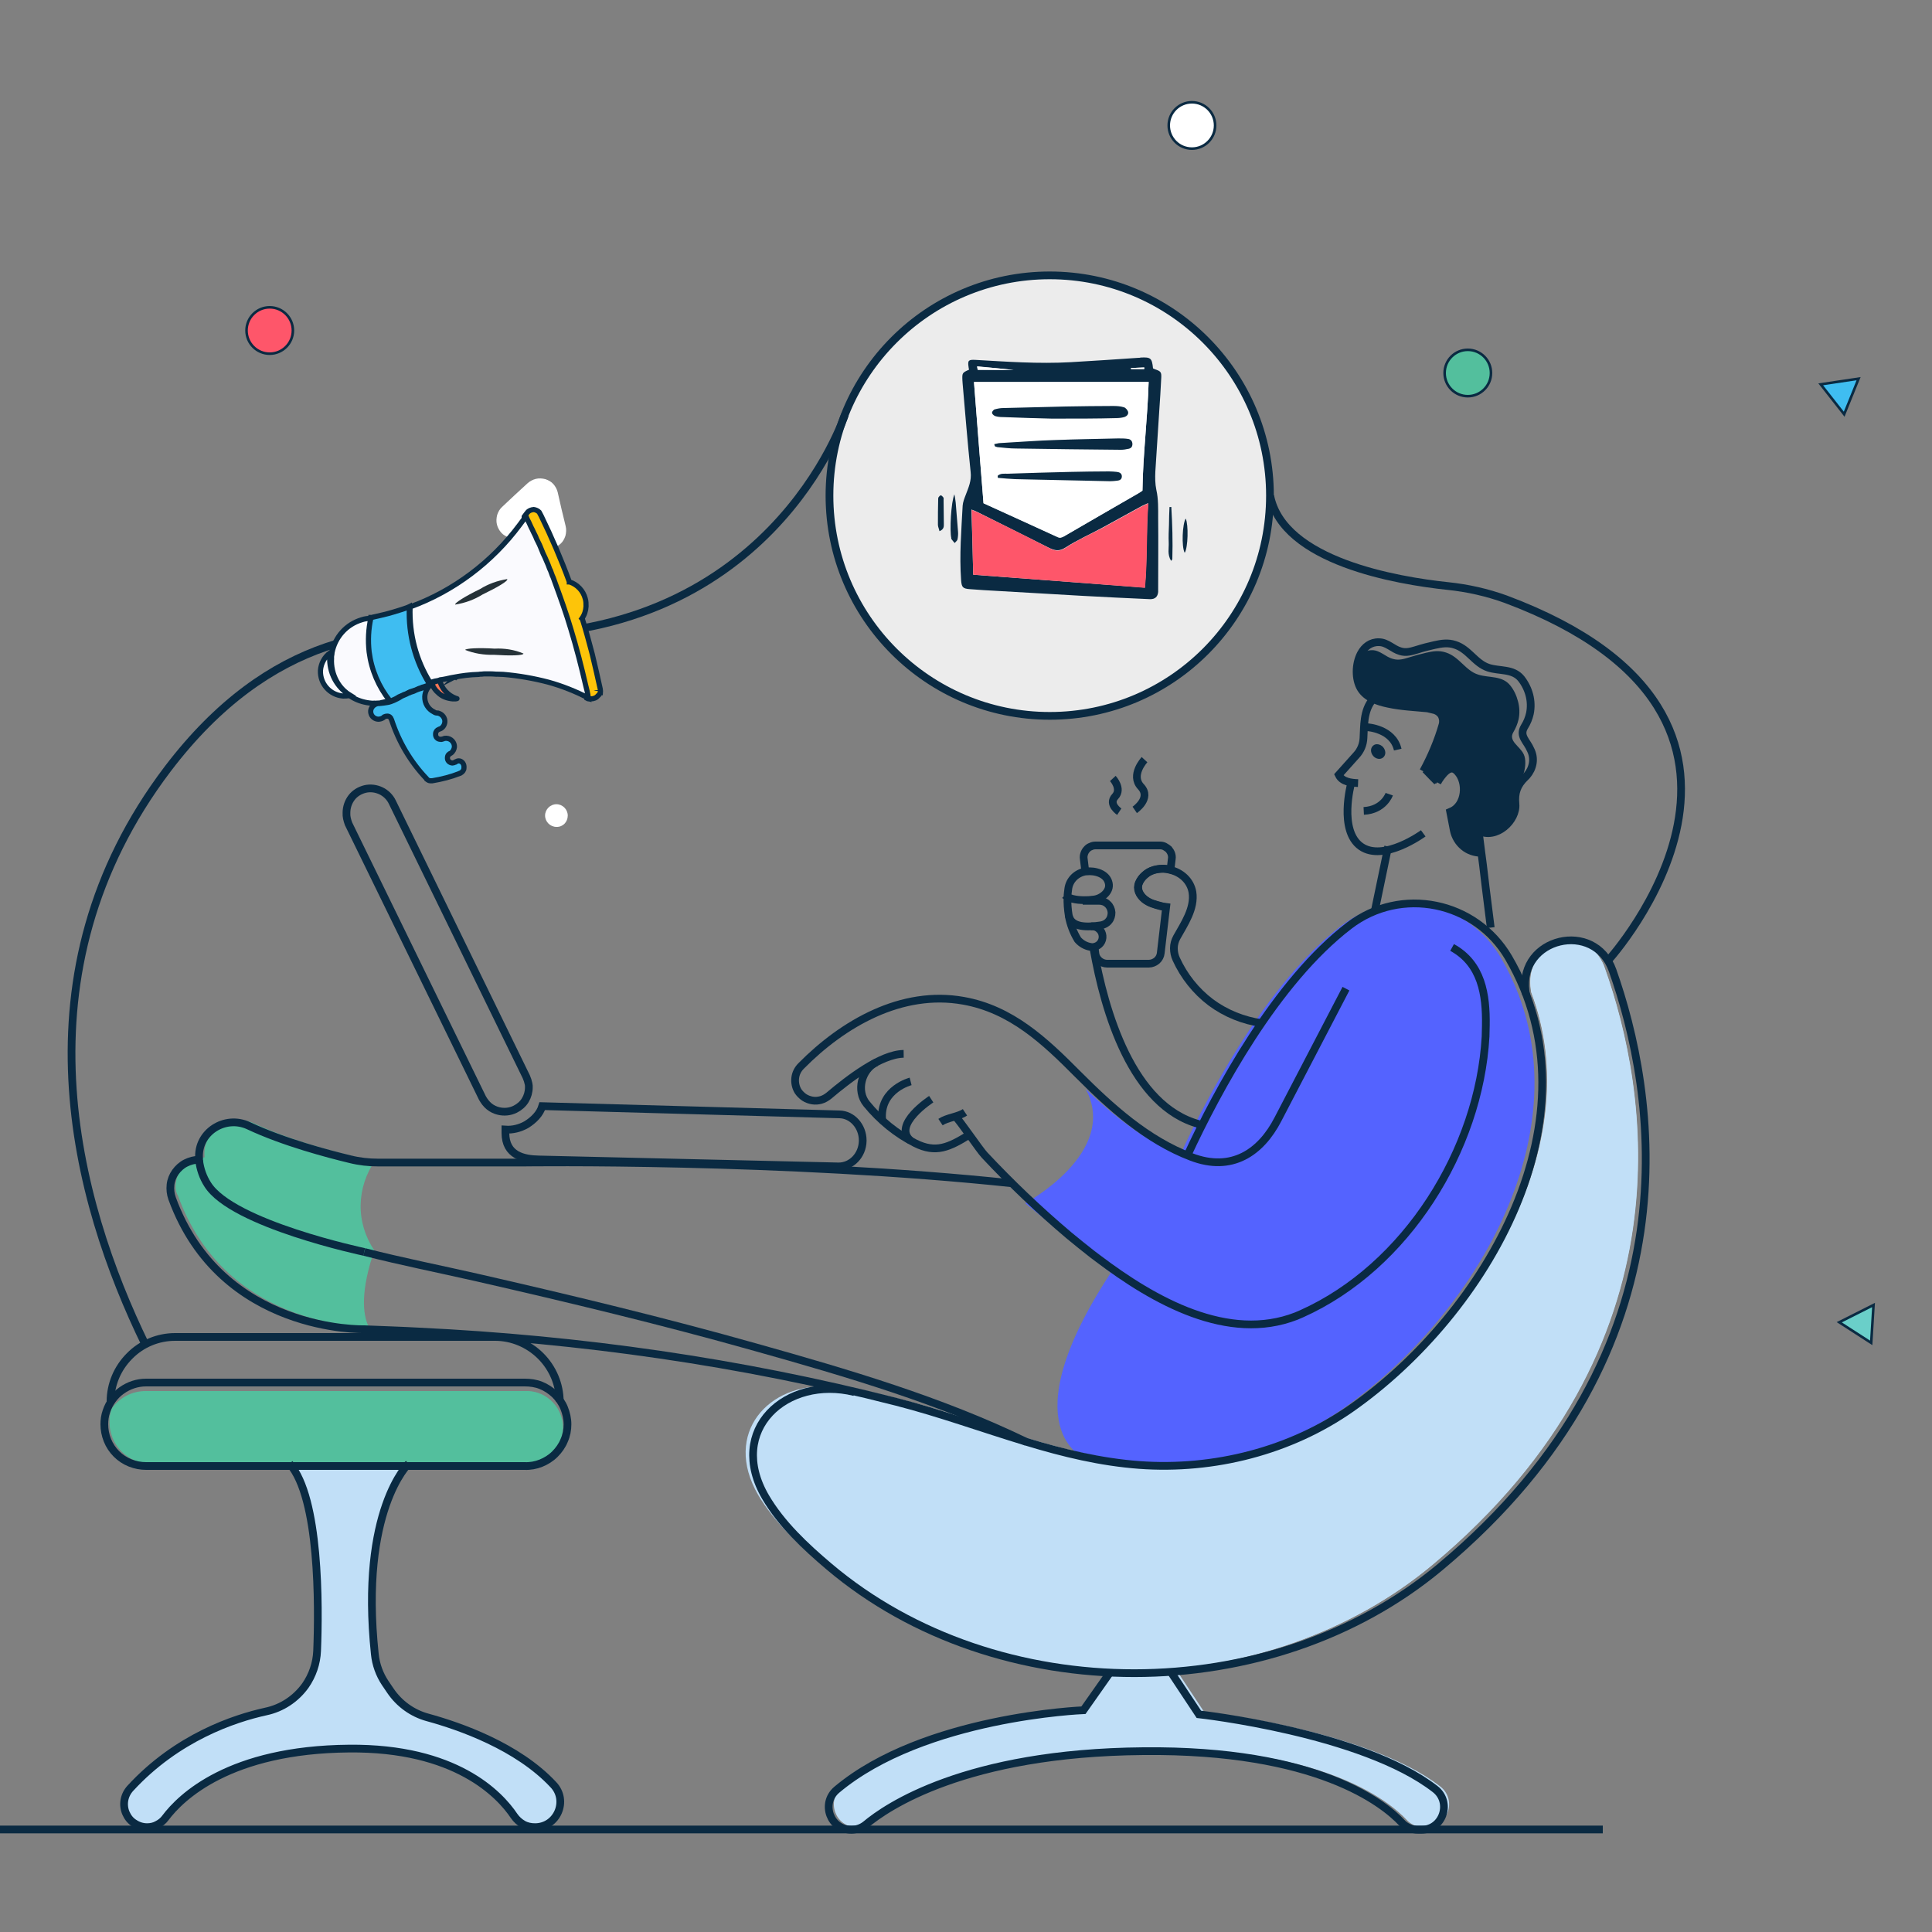 <?xml version="1.0" encoding="utf-8"?>
<!-- Generator: Adobe Illustrator 26.0.2, SVG Export Plug-In . SVG Version: 6.00 Build 0)  -->
<svg version="1.1" id="Layer_1" xmlns="http://www.w3.org/2000/svg" xmlns:xlink="http://www.w3.org/1999/xlink" x="0px" y="0px"
	 viewBox="0 0 750 750" style="enable-background:new 0 0 750 750;" xml:space="preserve">
<rect x="0" y="0" width="750" height="750" fill="#808080" stroke="none"/>
<style type="text/css">
	.st0{fill:#0A2A42;}
	.st1{fill:none;stroke:#0A2A42;stroke-width:3;stroke-miterlimit:10;}
	.st2{fill:none;stroke:#CCDDE2;stroke-width:4.11;stroke-miterlimit:10;}
	.st3{fill:none;stroke:#000000;stroke-width:4.11;stroke-miterlimit:10;}
	.st4{fill:none;stroke:#0A2A42;stroke-width:4.11;stroke-miterlimit:10;}
	.st5{fill:#5463FF;}
	.st6{fill:#53BF9D;}
	.st7{fill:#D7E8F0;}
	.st8{fill:#C1DFF7;}
	.st9{fill:none;stroke:#0A2A42;stroke-miterlimit:10;}
	.st10{fill:#ECECEC;stroke:#0A2A42;stroke-width:3;stroke-miterlimit:10;}
	.st11{fill:#FFFFFF;}
	.st12{fill:#FE566A;stroke:#0A2A42;stroke-miterlimit:10;}
	.st13{fill:#3FBDF1;stroke:#0A2A42;stroke-miterlimit:10;}
	.st14{fill:#6ACFC9;stroke:#0A2A42;stroke-miterlimit:10;}
	.st15{fill:#53BF9D;stroke:#0A2A42;stroke-miterlimit:10;}
	.st16{fill:#FFFFFF;stroke:#0A2A42;stroke-miterlimit:10;}
	.st17{fill:#FE566A;}
	.st18{fill:#FAFAFE;stroke:#0A2A42;stroke-width:2;stroke-miterlimit:10;}
	.st19{fill:#3FBDF1;stroke:#0A2A42;stroke-width:2;stroke-miterlimit:10;}
	.st20{fill:#FF7654;stroke:#0A2A42;stroke-width:2;stroke-miterlimit:10;}
	.st21{fill:#FF7654;stroke:#0A2A42;stroke-width:2;stroke-linejoin:round;stroke-miterlimit:10;}
	.st22{fill:#FDC409;stroke:#0A2A42;stroke-width:2;stroke-miterlimit:10;}
	.st23{fill:#263238;}
</style>
<g>
	<g>
		<path class="st0" d="M528.4,253.8c1.2-0.9,2.7-1.4,4.3-1.4c3.1,0,5.2,2.7,8.1,3.4c2.1,0.6,4,0.1,6.2-0.6c2.2-0.7,4.4-1.3,6.6-1.8
			c2.6-0.6,5-1,7.7-0.1c5.3,1.7,7.6,7.1,12.6,8.6c4.1,1.3,9.2,0.3,12.3,4.1c1.5,1.8,2.5,4,3.1,6.3s0.7,4.7,0.2,7
			c-0.4,1.7-1.1,3.4-2,4.9c-2.1,3.5,2.5,5.4,4,8.6c0.9,1.8,0.8,5-0.1,7.7c-0.2,0.2,1.1,1,0.9,1.2c-3.2,3.1-4.2,6.1-3.8,10.4
			c0.6,6.3-7.4,14-14.4,10.4l1,7.9c-2.4,0-4.7-0.8-6.5-2.3s-3.1-3.6-3.6-6l-1.3-6.7c6-2.6,6.7-11.9,2.6-16.3
			c-2.1-2.3-4.1-1.4-5.8,0.3c-1.8-0.3-1.8,2.8-3.2,4.6l-4.7-4.7c3.1-5.7,5.7-11.8,7.5-18.1c0.2-0.6,0.2-1.1,0.2-1.7
			c-0.1-0.6-0.2-1.1-0.5-1.7c-0.3-0.5-0.6-1-1.1-1.3c-0.4-0.4-1-0.7-1.5-0.8l-2.9-0.7c-5.1-0.5-10.3-0.7-15.3-1.8
			c-3.9-0.8-8.5-2.3-10.7-6C526.1,263.8,526.1,257.9,528.4,253.8z"/>
		<path class="st1" d="M493.1,192.5c5.1,25.4,49.1,32.9,69,35c7.7,0.8,15.2,2.5,22.4,5.1c124.7,46.6,40,140,40,140"/>
		<path class="st2" d="M269,241.9L269,241.9"/>
		<path class="st3" d="M491.2,410L491.2,410"/>
		<path class="st4" d="M575,330.5c-2.4,0-4.7-0.8-6.5-2.3s-3.1-3.6-3.6-6l-1.3-6.7c6-2.6,6.7-11.9,2.6-16.3
			c-2.1-2.3-4.1-1.4-5.8,0.3c-1.1,1.2-2.1,2.5-2.9,4"/>
		<path class="st1" d="M574,322.6l1,7.9c0.3,1.9,1,7.7,1.7,13.7c0.8,6.5,1.7,13.3,2,15.9"/>
		<path class="st1" d="M542.6,291c-1.9-8.2-11.9-8.7-11.9-8.7"/>
		<path class="st1" d="M533.1,271.3c-4,4.4-3.5,11-3.8,15.2c-0.1,2.5-1.1,4.9-2.8,6.7l-6.8,7.6c1.3,2.7,4.8,3.1,7.5,3.2"/>
		<path class="st0" d="M537,294c1.1-1,1-2.7-0.1-4c-1.1-1.2-2.9-1.5-3.9-0.5c-1.1,1-1,2.7,0.1,4C534.2,294.7,535.9,295,537,294z"/>
		<path class="st1" d="M538.9,328.6l-5.2,25"/>
		<path class="st5" d="M421.5,422.8c10.9,10.4,22.6,19.9,36.6,25.6c1.5-3.3,3.3-6.9,5.2-10.8c7-14,14.8-27.6,23.6-40.6
			c9.9-14.4,21.3-28.1,33.9-37.7c2.5-1.9,5.1-3.5,7.9-4.8c7.4-3.4,15.5-4.5,23.5-3.4c8,1.2,15.5,4.6,21.6,10c3.5,3,6.4,6.6,8.8,10.6
			c2.7,4.6,5,9.4,6.9,14.4c22.4,59-19.6,126.7-67.8,160.5c-23.8,16.7-53.5,24.2-82.4,22.1c-6-0.5-11.9-1.3-17.8-2.4
			c0,0-30.3-11.2,9.7-72.2l-33.2-27C398,467.1,434.6,447.4,421.5,422.8z"/>
		<path class="st6" d="M68.3,459.1c0.2-1.8,0.9-3.5,1.9-5s2.4-2.7,4-3.5s3.4-1.3,5.2-1.3c0-0.1,0-0.3,0-0.4
			c-0.8-10.2,10-17.1,19.2-12.8c13.6,6.4,30.7,10.9,39.4,13c2.4,0.6,4.9,1,7.5,1.1c0.1,0.1,0.1,0.1,0.2,0.2
			c-3.6,5.1-5.6,11.2-5.7,17.4c-0.1,6.3,1.8,12.4,5.3,17.6c-5.3,15.6-4.6,24.6-2.2,29.6c-5.8,0-56.1-1.4-74-50.8
			C68.2,462.7,68,460.9,68.3,459.1z"/>
		<path class="st7" d="M321.8,538.3c3.5-0.2,7,0,10.5,0.7c6,1.4,11.9,2.8,17.8,4.3c16.9,4.3,33.6,10.4,50.4,15.5
			c14.4,4.3,28.9,7.9,43.8,9c2.3,0.2,4.6,0.3,6.8,0.3h0.3c26.6,0.5,53.4-7.1,75.2-22.4c48.2-33.8,90.2-101.5,67.8-160.5
			c0-0.4-0.2-1-0.2-1.4c-1.4-11.1,6.5-18.3,15.1-19.4c2.3,0.3,4.4,1.1,6.4,2.2c1.9,1.2,3.6,2.8,4.9,4.7c1,1.4,1.8,2.9,2.3,4.5
			c16.5,46.4,34.8,146.7-66.9,231.6c-32.2,26.9-74.2,40.7-116.3,41.2c-42-0.5-83.9-14.3-115.9-41.4c-9.1-7.7-18.5-16.6-24.6-26.9
			C286.5,558.1,301.1,539.7,321.8,538.3z"/>
		<path class="st8" d="M321.8,538.3c1.8,0.1,3.6,0.4,5.4,0.7c6,1.4,11.9,2.8,17.8,4.3c16.9,4.3,33.6,10.4,50.4,15.5
			c14.4,4.3,28.9,7.9,43.8,9c4,0.3,7.9,0.4,12,0.3h0.3c26.6,0.5,53.4-7.1,75.2-22.4c48.2-33.8,90.2-101.5,67.8-160.5
			c0-0.4-0.2-1-0.2-1.4c-1.4-11.1,6.5-18.3,15.1-19.4c2.3,0.3,4.4,1.1,6.4,2.2c1.9,1.2,3.6,2.8,4.9,4.7c1,1.4,1.8,2.9,2.3,4.5
			c16.5,46.4,34.8,146.7-66.8,231.6c-32.2,26.9-74.2,40.7-116.3,41.2c-43.8,0.6-87.7-13.2-121-41.4c-9.1-7.7-18.5-16.6-24.6-26.9
			C280.4,556.3,298.5,536.7,321.8,538.3z"/>
		<path class="st8" d="M456.6,648.2l10.8,16.3c0,0,63.4,7,91.7,29c6.6,5.1,3.1,15.8-5.3,15.8h-1.3c-1.2,0-2.4-0.2-3.4-0.7
			c-1.1-0.5-2.1-1.1-2.9-2c-7.1-7.6-33-28.5-100.4-27.8c-69.2,0.6-99.7,21.8-107.7,28.5c-1.6,1.3-3.6,2-5.6,2
			c-8.2,0-11.9-10.2-5.7-15.5c33.9-28.5,95.8-30.9,95.8-30.9l10.2-14.5"/>
		<path class="st8" d="M112.4,568.2c11.7,13.3,11.4,55.4,10.7,72.7c-0.2,4.8-1.8,9.5-4.6,13.5c-3.7,5.1-9.1,8.7-15.3,10
			c-12.3,2.7-34.5,10.1-52.6,29.8c-1.2,1.3-2,2.9-2.3,4.6c-0.3,1.7-0.1,3.5,0.6,5.1c0.7,1.6,1.8,3,3.3,3.9c1.5,1,3.2,1.5,4.9,1.5
			c1.4,0,2.8-0.3,4-1c1.2-0.6,2.3-1.5,3.1-2.6c6-8,24.8-26.5,71.3-26.9c41.3-0.4,58.4,17.7,64.1,26.2c0.9,1.3,2.1,2.4,3.5,3.2
			s3,1.1,4.6,1.1c8.6,0,13-10.3,7.1-16.5c-13.9-14.9-36.4-22.7-48.8-26.1c-5.9-1.6-11-5.3-14.4-10.3l-2.1-3.1
			c-2.2-3.3-3.6-7.2-4-11.2c-5.9-55.9,13.1-73.9,13.1-73.9"/>
		<path class="st3" d="M369.1,434.3L369.1,434.3L369.1,434.3"/>
		<path class="st6" d="M43.3,546.9c1.5-2.1,3.5-3.9,5.8-5.1c2.3-1.2,4.9-1.8,7.5-1.8h147c3.7-0.2,7.3,1,10.1,3.5
			c2.8,2.4,4.5,5.9,4.8,9.5c0.3,3.7-0.9,7.3-3.3,10.2c-2.4,2.8-5.8,4.6-9.5,5h-147c-2.1,0-4.2-0.4-6.2-1.2s-3.8-2-5.3-3.5
			s-2.7-3.3-3.5-5.3s-1.2-4.1-1.2-6.2C42.5,550.3,42.7,548.6,43.3,546.9z"/>
		<path class="st1" d="M112.4,568.2c11.7,13.3,11.4,55.4,10.7,72.7c-0.2,4.8-1.8,9.5-4.6,13.5c-3.7,5.1-9.1,8.7-15.3,10
			c-12.3,2.7-34.5,10.1-52.6,29.8c-1.2,1.3-2,2.9-2.3,4.6c-0.3,1.7-0.1,3.5,0.6,5.1c0.7,1.6,1.8,3,3.3,3.9c1.5,1,3.2,1.5,4.9,1.5
			c1.4,0,2.8-0.3,4-1c1.2-0.6,2.3-1.5,3.1-2.6c6-8,24.8-26.5,71.3-26.9c41.3-0.4,58.4,17.7,64.1,26.2c0.9,1.3,2.1,2.4,3.5,3.2
			s3,1.1,4.6,1.1c8.6,0,13-10.3,7.1-16.5c-13.9-14.9-36.4-22.7-48.8-26.1c-5.9-1.6-11-5.3-14.4-10.3l-2.1-3.1
			c-2.2-3.3-3.6-7.2-4-11.2c-5.9-55.9,13.1-73.9,13.1-73.9"/>
		<path class="st9" d="M557.6,302.8c-0.1,0.2-0.2,0.5-0.2,0.7c-0.1,0.2-0.2,0.4-0.2,0.6"/>
		<path class="st9" d="M552.6,299.4l3,3.1l1.6,1.6"/>
		<path class="st1" d="M552.5,299.4c3.1-5.7,5.7-11.8,7.5-18.1c0.3-1.1,0.2-2.3-0.3-3.4c-0.5-1-1.5-1.8-2.6-2.2l-2.9-0.7
			c-5.1-0.5-10.3-0.7-15.3-1.8c-3.9-0.8-8.5-2.3-10.7-6c-2.1-3.5-2.1-9.4,0.1-13.5c1.4-2.6,3.8-4.5,7-4.4c3.2,0,5.4,2.7,8.3,3.5
			c2.2,0.7,4.2,0.1,6.5-0.6c2.2-0.7,4.5-1.3,6.8-1.8c2.7-0.6,5.2-1,7.9-0.1c5.4,1.7,7.8,7.2,13,8.9c4.3,1.4,9.5,0.3,12.7,4.2
			c1.5,1.9,2.6,4.1,3.2,6.4c0.6,2.3,0.7,4.8,0.2,7.2c-0.4,1.8-1.1,3.5-2.1,5.1c-2.2,3.6,1,5.6,2.4,9c0.8,1.6,1.1,3.4,0.8,5.2
			c-0.3,1.8-1.1,3.4-2.3,4.8c-0.2,0.2-0.4,0.4-0.6,0.6c-3.2,3.1-4.2,6.1-3.8,10.4c0.6,6.3-7.4,14-14.4,10.4"/>
		<path class="st1" d="M524.5,304.1c0,0-5,18.3,3.8,24.5s24.2-5.1,24.2-5.1"/>
		<path class="st10" d="M493,192.4c0-47.2-38.3-85.5-85.5-85.5S322,145.2,322,192.4s38.3,85.5,85.5,85.5
			C454.8,277.9,493,239.6,493,192.4z"/>
		<path class="st1" d="M56.5,522.1c-27.3-56-51.5-144.3,8.6-223.6c39.6-52.1,84-56.8,121.3-52.1C298.8,251.3,328,161,328,161"/>
		<g>
			<path class="st1" d="M350.8,409.1c-8.8,0.1-21.3,9.7-29.1,16.3c-0.9,0.7-1.9,1.3-3,1.6c-1.1,0.3-2.2,0.4-3.4,0.2
				c-1.1-0.2-2.2-0.6-3.1-1.2s-1.8-1.5-2.4-2.4c-0.9-1.5-1.3-3.3-1.1-5.1s1-3.4,2.3-4.7c16.3-16.5,39-29.6,63-25.3
				c18.6,3.3,31.6,15.6,44.4,28.5c12.8,12.8,26.7,25.5,44,32.1c15.8,6.1,27.1-1.8,33.7-14.6c8.8-16.9,17.6-33.8,26.4-50.7"/>
			<path class="st1" d="M365.1,435.6c2.7-1.8,6.8-2,9.5-3.8"/>
			<path class="st1" d="M376.3,440.5c-7.9,4.9-13,7.3-21,3.3c-7.3-3.7-13.7-8.9-18.9-15.3c-4.1-5-2-13.3,3.8-16.1"/>
			<path class="st1" d="M342.6,435.1c-0.1-0.4-0.2-0.9-0.2-1.4c-0.3-11,11.1-13.9,11.1-13.9"/>
			<path class="st1" d="M353.5,442.8c-7.3-6.2,8-16.1,8-16.1"/>
			<path class="st1" d="M141.4,486c14.4,3.7,29.1,6.6,43.6,9.9c36.3,8.3,72.5,17,108.3,27.1c35.6,10,71.8,20.6,105.2,36.8"/>
			<path class="st1" d="M563.7,367.8c11.5,6.3,13.3,18.3,13.1,30.3c0,1.4-0.1,2.8-0.1,4.3c-2.5,43.9-30.8,89.4-71.4,107.6
				c-0.7,0.3-1.4,0.6-2.1,0.9c-26.4,10.3-55.1-5.8-77-22.4c-0.7-0.5-1.3-1-2-1.5c-3.2-2.5-6.3-5-9.2-7.4
				c-11.5-9.7-22.5-20.2-32.8-31.2c-1.9-2-9.3-13-11.4-15.1"/>
			<path class="st1" d="M331.7,540.4c-26.4-6.5-49.8,14.6-34.5,40.8c6.1,10.4,15.5,19.2,24.6,26.9c65.4,55.4,171.7,55,237.3,0.2
				c101.7-84.9,83.3-185.2,66.9-231.6c-7-19.7-36.4-12.7-33.8,8l0.2,1.3"/>
			<path class="st1" d="M454.6,649.2l10.8,16.3c0,0,63.4,7,91.7,29c6.6,5.1,3.1,15.8-5.3,15.8h-1.3c-1.2,0-2.4-0.2-3.4-0.7
				c-1.1-0.5-2.1-1.1-2.9-2c-7.1-7.6-33-28.5-100.4-27.8c-69.2,0.6-99.7,21.8-107.7,28.5c-1.6,1.3-3.6,2-5.6,2
				c-8.2,0-11.9-10.2-5.7-15.5c33.9-28.5,95.8-30.9,95.8-30.9l10.2-14.5"/>
			<path class="st1" d="M424.5,368.2c4.3,24.6,15,61.2,41,68.2"/>
			<path class="st1" d="M452.6,352.2c-0.9-0.2-1.7-0.3-2-0.4c-2.3-0.6-4.5-1.2-6.4-2.7c-1.9-1.6-3.1-3.9-2.1-6.3
				c0.5-1.2,1.3-2.3,2.3-3.1c1-0.9,2.1-1.5,3.4-1.9c2.1-0.6,4.3-0.7,6.5-0.1c4.2,1,7.8,4.1,8.6,8.6c1,6.3-3.2,12.4-6.1,17.6
				c-0.7,1.3-1.1,2.7-1.1,4.2s0.3,2.9,0.9,4.2c3,6.6,7.6,12.4,13.4,16.8c5.8,4.3,12.7,7.1,19.9,8.1"/>
			<path class="st1" d="M77.3,450.5c0.4,3.3,1.5,6.5,3.3,9.3c9.6,15.4,60.8,26.2,60.8,26.2"/>
			<path class="st1" d="M461,448.4c11.6-25,34.3-67.3,62.8-89.1c20.1-15.4,49-9.4,61.8,12.4c36.2,62-8.8,138.3-60.9,174.9
				c-23.8,16.7-53.5,24.2-82.4,22.1c-14.9-1.1-29.5-4.6-43.9-9c-16.9-5.1-33.6-11.2-50.4-15.5c-60.7-15.5-122.7-24.3-185.3-27.3
				c-7.1-0.4-14.2-0.6-21.3-0.9c0,0-55.5,1.6-74.6-50.8c-0.6-1.7-0.8-3.5-0.6-5.3c0.2-1.8,0.9-3.5,1.9-4.9s2.4-2.7,4-3.5
				s3.4-1.3,5.2-1.3c0-0.1,0-0.3,0-0.4c-0.8-10.2,10-17.1,19.2-12.8c13.6,6.4,30.7,10.9,39.4,13c3.6,0.9,7.2,1.3,10.9,1.3h56.5
				c0,0,100.8-1.4,190,8.1"/>
			<path class="st1" d="M42.9,544.1c0-6.7,2.7-13,7.4-17.7C55,521.6,61.4,519,68,519h124.2c6.6,0,13,2.7,17.7,7.4s7.4,11.1,7.4,17.7
				"/>
			<path class="st1" d="M41.3,547.9c1.1-3.3,3.1-6.1,5.9-8.1c2.8-2,6.1-3.1,9.5-3.1h147c2.2,0,4.3,0.3,6.3,1.1s3.8,2,5.4,3.5
				c1.5,1.5,2.8,3.3,3.6,5.3s1.3,4.1,1.3,6.3s-0.4,4.3-1.3,6.3c-0.8,2-2.1,3.8-3.6,5.3s-3.4,2.7-5.4,3.5s-4.2,1.2-6.3,1.1h-147
				c-2.1,0-4.2-0.4-6.2-1.2s-3.8-2-5.3-3.5s-2.7-3.3-3.5-5.3s-1.2-4.1-1.2-6.2C40.5,551.3,40.7,549.6,41.3,547.9z"/>
			<path class="st1" d="M421.3,338.2l-0.6-4.9c-0.1-0.7,0-1.3,0.2-1.9s0.5-1.2,1-1.7c0.4-0.5,1-0.9,1.6-1.1c0.6-0.3,1.2-0.4,1.9-0.4
				h24.8c0.7,0,1.3,0.1,1.9,0.4s1.1,0.7,1.6,1.1c0.4,0.5,0.8,1.1,1,1.7s0.3,1.3,0.2,1.9l-0.5,4.3c-2.1-0.6-4.4-0.5-6.5,0.1
				c-1.3,0.4-2.4,1-3.4,1.9s-1.8,1.9-2.3,3.1c-1,2.4,0.2,4.7,2.1,6.3c1.9,1.6,4.1,2.1,6.4,2.7c0.3,0.1,1.1,0.3,2,0.4l-2.1,17.9
				c-0.1,1.1-0.7,2.2-1.5,2.9s-2,1.2-3.1,1.2h-16.2c-1.1,0-2.2-0.4-3.1-1.2c-0.9-0.8-1.4-1.8-1.5-2.9l-0.3-2.5"/>
			<path class="st1" d="M422.6,349.5v-0.2"/>
			<path class="st1" d="M423.8,359.6L423.8,359.6"/>
			<path class="st1" d="M413.4,347.5c0.3,0.3,0.6,0.5,1,0.7c2.4,1.3,6.1,1.3,8.3,1.2c1.1-0.1,1.9-0.2,1.9-0.2c3-0.3,6.6-3.1,5.8-6.4
				c-0.8-3.7-5.4-4.9-8.7-4.5c-0.1,0-0.2,0-0.3,0c-1.7,0.3-3.3,1.1-4.5,2.3c-1.2,1.2-2,2.8-2.2,4.5c-0.1,1-0.3,2.1-0.3,3.1
				c-0.1,2.4,0.1,4.9,0.5,7.3v0.1c0.6,3.3,1.8,6.4,3.5,9.2c1.3,1.5,3.1,2.5,5,2.8c0.4,0.1,0.9,0.1,1.3,0c1-0.2,1.9-0.7,2.5-1.5
				s0.9-1.8,0.8-2.8s-0.5-1.9-1.3-2.6c-0.7-0.7-1.7-1.1-2.7-1.1c-0.1,0-0.2,0-0.3,0c-0.1,0-0.1,0-0.2,0"/>
			<path class="st1" d="M414.9,355.4c1,4.8,7.2,4.6,12.5,3.8c1.2-0.2,2.3-0.8,3-1.7c0.8-0.9,1.1-2.1,1.1-3.3
				c-0.1-1.2-0.6-2.4-1.5-3.2c-0.9-0.9-2.1-1.3-3.3-1.3h-1.8h-4.1h-0.5"/>
			<path class="st1" d="M204.3,436.6c2.9-1.8,5.3-4.2,6.2-7.2c50.3,1.4,115.4,3.2,115.4,3.2c5,0.1,9,4.7,9,10.1v0.2
				c-0.1,5.6-4.4,10-9.5,9.9l-116.2-2.7c-6-0.1-13-1.6-13-10.3v-1.3C199,438.7,201.8,438,204.3,436.6z"/>
			<path class="st1" d="M134.5,315.5c0-2.1,0.7-4.2,2-5.9c1.3-1.7,3.2-2.8,5.2-3.3c2.1-0.5,4.3-0.2,6.2,0.7s3.5,2.5,4.4,4.4
				l52,106.6c0.4,0.9,0.7,1.8,0.9,2.8c0.1,0.4,0.1,0.9,0.1,1.3c0,1.8-0.5,3.5-1.4,5s-2.3,2.7-3.9,3.5c-2,1-4.3,1.2-6.4,0.7
				c-1.3-0.3-2.6-0.9-3.7-1.8c-1.1-0.9-1.9-2-2.6-3.2l-52-106.5C134.8,318.4,134.4,317,134.5,315.5L134.5,315.5z"/>
			<path class="st1" d="M-49.4,710.2h671.6"/>
		</g>
	</g>
	<path class="st1" d="M529.4,314.8c7.8-0.4,9.9-6.5,9.9-6.5"/>
	<path class="st11" d="M199.8,192.2l5-4.6c0.9-0.8,2-1.4,3.2-1.7s2.5-0.2,3.7,0.1c1.2,0.4,2.3,1,3.1,1.9s1.4,2,1.7,3.2l1.5,6.6
		l1.6,6.6c0.3,1.2,0.2,2.5-0.1,3.7c-0.4,1.2-1,2.3-1.9,3.1s-2,1.4-3.2,1.7s-2.5,0.2-3.7-0.1l-6.5-2l-6.5-2c-1.2-0.4-2.3-1-3.1-1.9
		s-1.4-2-1.7-3.2s-0.2-2.5,0.1-3.7c0.4-1.2,1-2.3,1.9-3.1L199.8,192.2z"/>
	<path class="st11" d="M220.4,316.6c0-2.4-2-4.4-4.4-4.4s-4.4,2-4.4,4.4s2,4.4,4.4,4.4C218.5,321.1,220.4,319.1,220.4,316.6z"/>
	<g>
		<path class="st1" d="M444.3,294.9c0,0-5.6,6-1.4,10.5s-2.4,9-2.4,9"/>
		<path class="st1" d="M432,302.2c0,0,3.7,4,0.9,7c-2.8,3,1.6,5.9,1.6,5.9"/>
	</g>
</g>
<circle class="st12" cx="104.7" cy="128.3" r="9"/>
<polygon class="st13" points="721.5,147 706.8,149.2 715.9,160.8 "/>
<polygon class="st14" points="714,513.3 726.4,521.3 727.3,506.6 "/>
<circle class="st15" cx="569.8" cy="144.8" r="9"/>
<circle class="st16" cx="462.7" cy="48.7" r="9"/>
<path class="st0" d="M376.2,143.5c-0.1-0.4-0.2-0.7-0.2-1c-0.4-2.6,0-2.9,2.5-2.8c12.3,0.7,24.7,1.6,37.1,0.9
	c8.8-0.5,17.6-1.1,26.4-1.7c0.3,0,0.6,0,0.8-0.1c3.9-0.2,4.4,0.2,4.8,4.2c0.2,0.1,0.6,0.3,0.9,0.4c2.1,0.7,2.4,1.1,2.3,3.2
	c-0.2,4.4-0.5,8.8-0.8,13.2c-0.5,7.8-1,15.5-1.5,23.3c-0.1,2.4-0.1,4.7,0.4,7.1c0.8,3.5,0.7,7.3,0.7,10.9c0.1,9.1,0,18.2,0,27.3
	c0,0.5,0,0.9,0,1.4c-0.2,1.9-1.2,2.8-3.1,2.8c-8.8-0.4-17.6-0.8-26.4-1.3c-10.9-0.6-21.9-1.3-32.8-1.9c-3.6-0.2-7.3-0.4-10.9-0.7
	c-2.7-0.2-3.1-0.8-3.3-3.5c-0.7-9.7,0.1-19.3,0.6-28.9c0.1-1.4,0.7-2.9,1.2-4.2c1.1-2.9,2.3-5.5,1.9-8.9
	c-1.2-11.4-2.1-22.8-3.1-34.2c0-0.5-0.1-0.9-0.1-1.4C373.5,144.8,373.5,144.7,376.2,143.5z M378.1,148.3c1.2,15.8,2.5,31.3,3.7,47
	c9.4,4.3,19.1,8.7,28.7,13.1c1,0.4,1.7,0.2,2.6-0.3c9.6-5.5,19.2-11,28.7-16.6c0.6-0.4,1.2-0.8,1.7-1.1c0.2-14.2,2-28.1,2.4-42.2
	C423.2,148.3,400.9,148.3,378.1,148.3z M377.8,223.1c22.3,1.7,44.4,3.3,66.6,5c1-10.8,0.5-21.6,1.3-32.8c-1.1,0.5-1.8,0.8-2.4,1.1
	c-5.1,2.8-10.2,5.6-15.3,8.4c-4.8,2.6-9.8,4.8-14.3,7.7c-2.6,1.7-4.3,1.2-6.6,0.1c-9.1-4.6-18.3-9.1-27.4-13.7
	c-0.7-0.4-1.5-0.7-2.6-1.1C377.4,206.4,377.6,214.6,377.8,223.1z M393.5,143.6C393.5,143.5,393.5,143.5,393.5,143.6
	c-4.7-0.5-9.3-0.9-14.2-1.4c0.2,0.7,0.3,1.3,0.3,1.3C384.2,143.6,388.9,143.6,393.5,143.6z M439,142.9c0,0.1,0,0.2,0.1,0.3
	c1.7,0,3.4,0,5.1,0c0-0.2,0-0.4,0-0.6C442.4,142.7,440.7,142.8,439,142.9z"/>
<path class="st0" d="M370.5,191.9c0.2,1.1,0.4,2.1,0.5,3.2c0.3,3.7,0.6,7.4,0.9,11.2c0.1,1,0,2.1-0.2,3.1c-0.1,0.5-0.7,0.9-1.1,1.4
	c-0.4-0.5-0.9-1-1.3-1.6c-0.1-0.1,0-0.2,0-0.3C368.6,206.1,369.2,194.8,370.5,191.9z"/>
<path class="st0" d="M454.7,196.8c0.4,6.7,0.6,13.4,0.4,20c0,0.4-0.2,0.7-0.5,0.9c-1.5-2.5-0.8-4.8-0.9-7c-0.1-2.3,0-4.7,0.1-7
	c0-2.3,0.1-4.6,0.2-6.9C454.1,196.9,454.4,196.8,454.7,196.8z"/>
<path class="st0" d="M364.7,206.2c-0.2-1-0.6-1.7-0.6-2.5c0-3.3,0-6.5,0.1-9.8c0-0.3,0-0.6,0.1-0.8c0.2-0.3,0.6-0.8,0.9-0.8
	s0.7,0.4,1,0.8c0.2,0.3,0.1,0.7,0.1,1.1c0,3.1,0.1,6.1,0.1,9.2C366.4,204.3,366.5,205.5,364.7,206.2z"/>
<path class="st0" d="M459.9,214.6c-1.3-2.4-0.9-11.3,0.4-13.3C461.4,203.7,461.2,212.6,459.9,214.6z"/>
<path class="st11" d="M378.1,148.3c22.8,0,45.1,0,67.8,0c-0.4,14-2.2,28-2.4,42.2c-0.4,0.3-1,0.7-1.7,1.1
	c-9.6,5.5-19.2,11-28.7,16.6c-0.9,0.5-1.6,0.8-2.6,0.3c-9.6-4.4-19.2-8.8-28.7-13.1C380.5,179.6,379.3,164.1,378.1,148.3z
	 M408.3,162.5c10.2,0,17.5,0,24.8,0c1.1,0,2.2-0.1,3.3-0.4c0.9-0.3,1.7-1.1,1.5-2.1c-0.2-0.7-0.9-1.6-1.6-1.7
	c-1.3-0.4-2.8-0.5-4.1-0.5c-6.2,0-12.4,0.1-18.5,0.2c-8.1,0.2-16.1,0.4-24.2,0.6c-1.1,0-2.3,0.2-3.3,0.5c-0.5,0.1-1.1,0.9-1.1,1.3
	c0,0.5,0.7,1.1,1.2,1.3c1,0.3,2,0.4,3,0.4C396.6,162.1,403.9,162.3,408.3,162.5z M386,172.4c0,0.3,0,0.6,0.1,0.9
	c0.4,0.1,0.8,0.3,1.2,0.3c2.2,0.2,4.5,0.5,6.7,0.5c13.7,0.2,27.3,0.4,41,0.5c1,0,2-0.2,3-0.4c0.9-0.2,1.4-0.8,1.4-1.8
	c0-1.1-0.5-1.9-1.6-2c-1.3-0.2-2.6-0.2-3.9-0.2c-8,0.2-15.9,0.3-23.9,0.6c-7.3,0.3-14.6,0.8-21.9,1.2
	C387.5,172.1,386.8,172.3,386,172.4z M387.3,184.7c0,0.3,0,0.5,0,0.8c2.2,0.2,4.4,0.4,6.7,0.5c12.3,0.3,24.5,0.6,36.8,0.8
	c0.9,0,1.9-0.1,2.8-0.2c1-0.1,1.9-0.6,1.8-1.7c0-1.1-0.9-1.6-1.9-1.7c-1-0.1-2-0.2-3.1-0.2c-5.1,0-10.1,0.1-15.2,0.2
	c-8,0.2-16.1,0.5-24.1,0.7C389.8,184,388.4,183.7,387.3,184.7z"/>
<path class="st17" d="M377.8,223.1c-0.2-8.5-0.4-16.7-0.6-25.2c1.1,0.5,1.9,0.8,2.6,1.1c9.1,4.5,18.3,9,27.4,13.7
	c2.3,1.2,4,1.6,6.6-0.1c4.5-3,9.5-5.2,14.3-7.7c5.1-2.8,10.2-5.6,15.3-8.4c0.6-0.3,1.3-0.6,2.4-1.1c-0.8,11.2-0.3,22-1.3,32.8
	C422.1,226.4,400.1,224.8,377.8,223.1z"/>
<path class="st11" d="M393.5,143.6c-4.6,0-9.2,0-13.9,0c-0.1,0-0.2-0.6-0.3-1.3C384.2,142.7,388.8,143.1,393.5,143.6
	C393.5,143.5,393.5,143.5,393.5,143.6z"/>
<path class="st11" d="M439,142.9c1.7-0.1,3.4-0.2,5.2-0.2c0,0.2,0,0.4,0,0.6c-1.7,0-3.4,0-5.1,0C439,143.1,439,143,439,142.9z"/>
<path class="st0" d="M408.3,162.5c-4.4-0.1-11.7-0.3-19-0.6c-1,0-2.1-0.1-3-0.4c-0.5-0.2-1.2-0.8-1.2-1.3c0-0.4,0.6-1.2,1.1-1.3
	c1.1-0.3,2.2-0.5,3.3-0.5c8.1-0.2,16.1-0.4,24.2-0.6c6.2-0.1,12.4-0.2,18.5-0.2c1.4,0,2.8,0.1,4.1,0.5c0.7,0.2,1.4,1.1,1.6,1.7
	c0.3,1-0.5,1.8-1.5,2.1c-1.1,0.3-2.2,0.4-3.3,0.4C425.8,162.5,418.5,162.5,408.3,162.5z"/>
<path class="st0" d="M386,172.4c0.8-0.1,1.5-0.4,2.3-0.4c7.3-0.4,14.6-1,21.9-1.2c8-0.3,15.9-0.4,23.9-0.6c1.3,0,2.6,0,3.9,0.2
	c1,0.2,1.6,0.9,1.6,2c0,1-0.5,1.6-1.4,1.8c-1,0.2-2,0.4-3,0.4c-13.7-0.1-27.3-0.3-41-0.5c-2.2,0-4.5-0.3-6.7-0.5
	c-0.4,0-0.8-0.2-1.2-0.3C386.1,173,386,172.7,386,172.4z"/>
<path class="st0" d="M387.3,184.7c1.1-1,2.5-0.8,3.9-0.8c8-0.3,16.1-0.5,24.1-0.7c5.1-0.1,10.1-0.2,15.2-0.2c1,0,2.1,0.1,3.1,0.2
	c1,0.1,1.9,0.6,1.9,1.7c0,1.2-0.8,1.6-1.8,1.7c-0.9,0.1-1.9,0.2-2.8,0.2c-12.3-0.3-24.5-0.5-36.8-0.8c-2.2-0.1-4.4-0.3-6.7-0.5
	C387.3,185.2,387.3,185,387.3,184.7z"/>
<g>
	<g>
		<g>
			<path class="st18" d="M147.6,272.9c-0.7,0-1.3,0.1-2,0.1c-0.1,0-0.3-0.1-0.4,0c-0.4,0-0.6,0-0.8,0c-2.7-0.2-5.1-0.9-7.3-2.1
				c-5.5-3.1-8.8-9-8.4-15.4c-0.1-0.8,0.2-1.4,0.2-2.2c1.2-6,5.5-10.9,11.5-12.7c1.2-0.4,2.2-0.5,3.4-0.6l0.4-0.1l0,0.4
				c-1,4.2-1.2,8.6-0.6,12.9c0.8,6.7,3.5,13.1,7.7,18.3l0.2,0.4l-0.3,0c-0.8,0.3-1.6,0.5-2.4,0.7
				C148.2,272.7,147.8,272.8,147.6,272.9z"/>
		</g>
		<g>
			<path class="st19" d="M151.4,272.2l-0.1-0.2c-4.3-5.4-7.1-11.9-8-18.9c-0.5-4.5-0.3-8.9,0.7-13.3l0-0.1l0.2,0
				c0.2,0,0.3,0,0.5-0.1c2.6-0.6,5.4-1.2,8-2c2-0.6,4-1.2,5.8-1.9l0.4-0.2l0,0.4c-0.4,10.5,2.3,20.7,7.8,29.6l0.1,0.3l-0.3,0.1l0,0
				l-0.2,0.1l0,0c-0.6,0.2-1.2,0.4-1.7,0.6c-0.5,0.1-0.9,0.2-1.3,0.5c-0.3,0-0.8,0.2-1.2,0.4c-0.5,0.3-1.2,0.5-1.8,0.7
				c-0.6,0.2-1.1,0.3-1.6,0.6c-0.2,0.1-0.3,0.1-0.4,0.2c-0.4,0.2-0.9,0.5-1.4,0.6c-0.7,0.4-1.4,0.6-2,0.9c-0.9,0.6-1.9,1.1-2.9,1.5
				c-0.1,0-0.1,0-0.2,0.1L151.4,272.2z"/>
		</g>
	</g>
	<g>
		<g>
			<path class="st20" d="M178.3,261.2l-0.5-0.3c0.1-0.3,0.2-0.5,0.4-0.7l0.4,0.4C178.5,260.7,178.4,260.9,178.3,261.2z"/>
		</g>
		<g>
			<path class="st21" d="M167.6,265.1c0,0.3,0.1,0.5,0.2,0.7c0.5,1.1,1.3,2.3,2.3,3.1c1.5,1.5,3.5,2.2,5.6,2.4c0.4,0,0.8,0,1.3,0
				c0.1,0,0.2-0.1,0.4-0.1c-0.1,0-0.3-0.1-0.4-0.1c-3.1-1.1-5.6-3.8-6.3-7C169.7,264.4,168.6,264.6,167.6,265.1z"/>
		</g>
		<g>
			<path class="st18" d="M128.2,253.4c-2.2,1.6-3.6,4.1-3.8,6.9c-0.2,5.2,3.7,9.5,8.8,9.9c0.9,0,1.8,0,2.7-0.3
				c-5.3-3.2-8.2-8.9-7.9-15.1C128.1,254.4,128.2,253.9,128.2,253.4z"/>
		</g>
		<g>
			<path class="st19" d="M180.1,298.2c0,0.8-0.6,1.5-1.3,1.9c0,0,0,0-0.1,0c-0.1,0-0.1,0-0.2,0.1c0,0-0.1,0-0.2,0.1l0,0
				c-3.3,1.3-6.9,2.2-10.5,2.8c-0.1,0-0.2,0-0.3,0c-0.2,0-0.3,0-0.4,0c-0.6,0-1-0.3-1.4-0.6c0-0.1,0-0.1-0.1-0.2
				c-6.2-6.5-10.8-14.3-13.6-22.9c0,0,0-0.1-0.1-0.2c-0.2-0.7-0.8-1.2-1.6-1.2c-0.4,0-0.8,0.1-1.2,0.3l0,0l0,0
				c-0.1,0-0.2,0.2-0.3,0.3l0,0c-0.6,0.4-1.3,0.6-2,0.6c-1.7-0.1-3-1.5-2.9-3.2c0.1-1.5,1.4-2.7,2.9-2.9c0.1,0,0.2,0,0.4,0l0.1,0
				c1-0.1,2.1-0.2,3.1-0.4c0.8-0.1,1.8-0.5,2.5-0.8c0.9-0.4,1.9-0.9,2.8-1.5c0.7-0.4,1.4-0.6,2-0.9c0.4-0.2,0.9-0.5,1.4-0.6
				c0.1,0,0.1-0.2,0.4-0.2c0.6-0.2,1.1-0.3,1.6-0.6c0.6-0.3,1.2-0.5,1.8-0.7c0.4-0.1,0.8-0.2,1.2-0.4c0.4-0.2,0.8-0.3,1.3-0.5
				c0.7-0.2,1.3-0.5,1.9-0.7c0.1,0,0.1,0,0.2-0.1c-0.1,0-0.1,0-0.2,0.1c-1.4,1-2.3,2.8-2.4,4.6c-0.1,2.6,1.3,4.9,3.6,6
				c0.2,0.2,0.8,0.4,1.1,0.4c0.1,0,0.1,0,0.2,0c0.2,0,0.3,0,0.5,0.1c1.4,0.4,2.5,1.8,2.4,3.3c-0.1,1.4-1,2.6-2.3,2.9l0,0
				c-0.8,0.3-1.3,1-1.3,1.8c-0.1,1.2,0.7,2.1,1.9,2.1c0.3,0.1,0.6,0,0.8-0.1c0,0,0,0,0.1,0c0.1,0,0.1,0,0.2-0.1
				c0.4-0.2,0.9-0.2,1.2-0.2c1.8,0.1,3.2,1.6,3.1,3.4c-0.1,0.9-0.6,1.9-1.4,2.4l0,0c-0.2,0.1-0.4,0.2-0.5,0.3l-0.1,0
				c-0.4,0.3-0.7,0.8-0.7,1.4c-0.1,1.2,0.8,2,1.9,2.1c0.3,0,0.5-0.1,0.8-0.2c0.2-0.1,0.3-0.1,0.4-0.2l0.1,0c0.4-0.3,0.9-0.5,1.5-0.4
				C179.4,295.6,180.3,296.6,180.1,298.2z"/>
		</g>
		<g>
			<g>
				<path class="st20" d="M177.2,262.3c-0.2,0.1-0.2,0.2-0.4,0.4C177,262.6,177.1,262.5,177.2,262.3L177.2,262.3z"/>
				<path class="st20" d="M177.1,262.8l-0.2-0.2l-0.2-0.1l0,0l0,0c0-0.1,0.2-0.2,0.3-0.4l0.2-0.3l0.4,0.5l0,0.1L177.1,262.8
					L177.1,262.8z"/>
			</g>
			<g>
				<path class="st22" d="M228.6,271.3c0.3,0.1,0.6,0.1,0.8,0c1,0,2.1-0.4,2.7-1.2c0.2-0.1,0.2-0.2,0.4-0.4c0.1-0.2,0.2-0.2,0.3-0.4
					l0.1-0.2c0,0,0.1,0,0-0.1c0,0,0.1,0,0-0.1l0.1,0c0-0.2,0.1-0.5,0.1-0.7c0-0.2-0.1-0.5-0.1-0.8c-1-4.5-2-9-3.1-13.5
					c-1.2-4.5-2.4-9.1-3.8-13.5l0-0.1l-0.2-0.2c1-1.4,1.5-3,1.6-4.7c0-1,0-2-0.3-3c-0.8-3.1-3.1-5.5-6.1-6.5l-0.1,0l0-0.1
					c-3.2-8.7-6.9-17.3-10.9-25.5c-0.3-0.5-0.6-1.1-0.8-1.5c-0.5-0.5-1.3-0.9-2.1-1c-1,0.1-1.9,0.4-2.5,1.2
					c-0.1,0.2-0.3,0.4-0.4,0.5c-0.3,0.4-0.5,0.7-0.8,1.1l0,0.1c0.1,0.2,0.1,0.3,0.2,0.4l0.1,0.3c0.4,0.9,0.9,1.9,1.4,2.9l0.5,1
					c0.4,1,0.9,2,1.4,3l0,0.1c0.3,0.8,0.7,1.3,1,2.1c0.4,0.7,0.7,1.4,1,2.2c0.4,0.7,0.6,1.5,1,2.2l0.8,1.7c0.4,0.9,0.8,1.8,1.2,2.8
					l0.9,2.2c0.2,0.7,0.5,1.2,0.7,1.9c0.3,0.8,0.6,1.7,1,2.6c2.3,5.9,4.4,12,6.2,18.2c2.3,7.3,4.2,14.7,5.9,22.1
					c0.3,1.3,0.6,2.7,1,4.5l0,0.1c0.2,0.1,0.4,0.3,0.6,0.3L228.6,271.3L228.6,271.3z"/>
			</g>
			<g>
				<path class="st18" d="M212.8,264.8c5.5,1.5,10.6,3.6,15.6,6.1l0,0c-0.2-1.6-0.6-3.2-1-4.7c-1.7-7.4-3.6-14.8-5.8-22
					c-1.8-6.1-4-12.2-6.2-18.2c-0.3-0.8-0.6-1.8-1-2.6c-0.2-0.7-0.5-1.2-0.7-1.9c-0.4-0.7-0.6-1.5-0.9-2.2c-0.4-0.9-0.8-1.8-1.2-2.8
					c-0.3-0.5-0.5-1.2-0.8-1.7c-0.3-0.8-0.6-1.5-0.9-2.2s-0.6-1.5-1-2.2c-0.4-0.7-0.7-1.4-1-2.2c-0.5-0.9-0.9-1.9-1.4-2.9
					c-0.2-0.4-0.4-0.7-0.5-1c-0.4-1-0.9-1.9-1.4-2.9c0-0.1-0.1-0.2-0.1-0.3c-0.1-0.2-0.2-0.4-0.3-0.6c-0.2,0.1-0.2,0.3-0.4,0.4
					c0,0-0.1,0-0.1,0.2c-0.7,0.9-1.3,1.8-2,2.7c-10.7,14.4-25.5,25.6-42.5,31.8l0,0c-0.4,10.7,2.4,20.8,7.7,29.3l0.1,0l0.1,0l0,0
					l0,0c0.6-0.2,1.2-0.3,1.8-0.5c0.7-0.1,1.3-0.2,2-0.5c0.2,0,0.4-0.1,0.7-0.1c0.2,0,0.4-0.1,0.6-0.1c1.3-0.2,2.6-0.6,4-0.8
					c3.1-0.6,6.2-1,9.6-1.1c0.4-0.1,0.8-0.1,1.2-0.1c0.5-0.1,1-0.1,1.4-0.1c0.4,0,0.9,0,1.3,0c0.9,0,1.8,0,2.7,0.1
					c0.1,0,0.3,0.1,0.4,0c0.8,0,1.7,0.1,2.6,0.1C201.2,262.3,207.1,263.3,212.8,264.8z"/>
			</g>
		</g>
	</g>
	<path class="st23" d="M192,251.8c3.8-0.2,7.7,0.4,11.2,1.9c0.1,0.8-5.2,0.9-11.4,0.5c-3.9,0.1-7.7-0.5-11.2-1.9
		C180.7,251.7,185.8,251.4,192,251.8z"/>
	<path class="st23" d="M186.3,228.7c3.2-2,6.8-3.3,10.6-3.9c0.5,0.7-4,3.3-9.6,6c-3.2,2-6.8,3.3-10.6,3.9
		C176.4,234.1,180.7,231.4,186.3,228.7z"/>
</g>
</svg>
